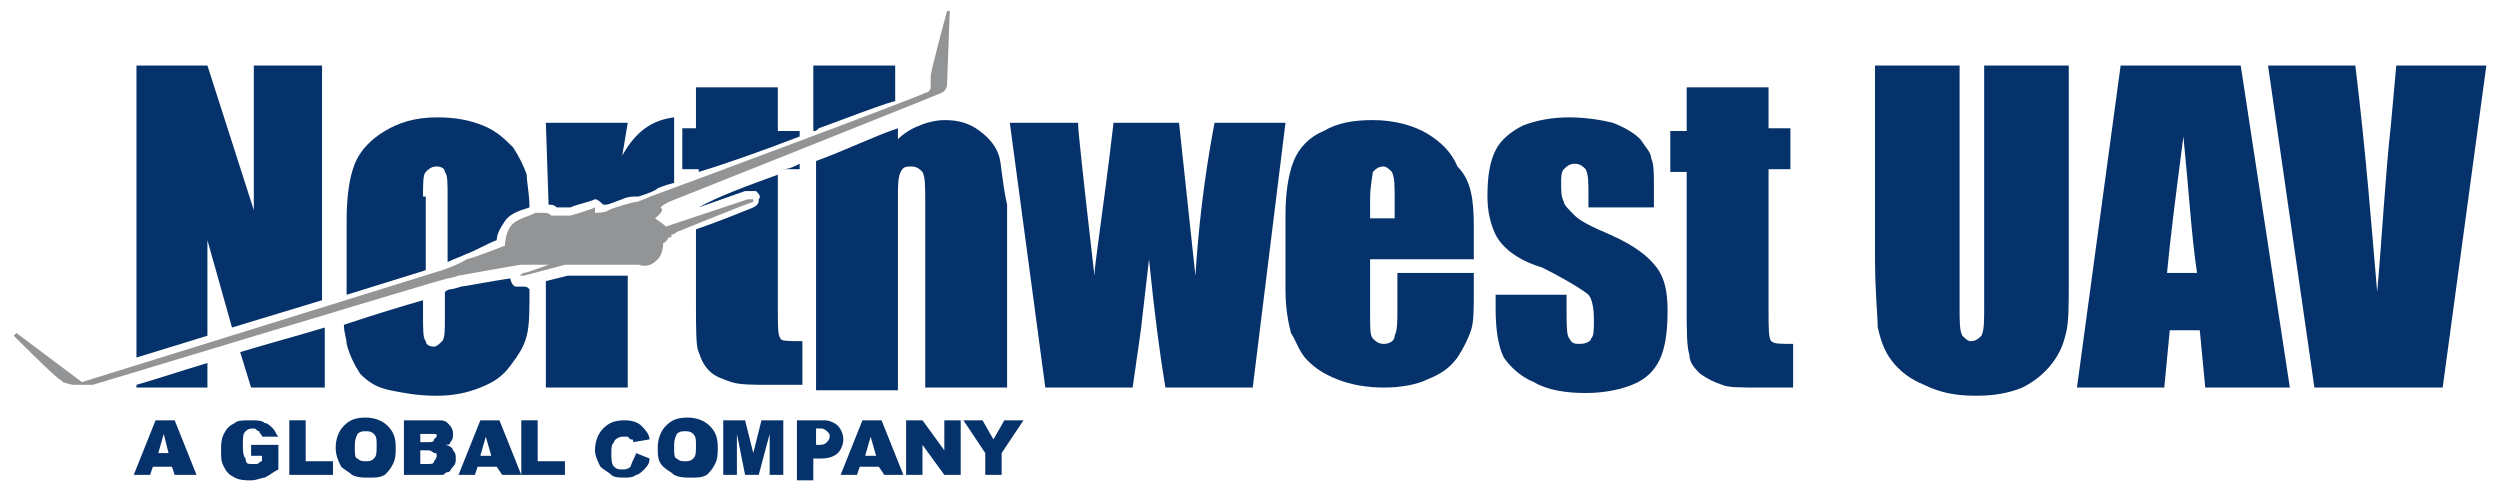 <?xml version="1.0" encoding="utf-8"?>
<!-- Generator: Adobe Illustrator 22.0.1, SVG Export Plug-In . SVG Version: 6.00 Build 0)  -->
<svg version="1.1" id="Layer_1" xmlns="http://www.w3.org/2000/svg" xmlns:xlink="http://www.w3.org/1999/xlink" x="0px" y="0px"
	 viewBox="0 0 91.6 18" style="enable-background:new 0 0 91.6 18;" xml:space="preserve">
<style type="text/css">
	.st0{fill:#06326B;}
	.st1{fill:none;}
	.st2{fill-rule:evenodd;clip-rule:evenodd;fill:#929496;}
</style>
<g>
	<g>
		<path class="st0" d="M6.3,17.1H5.6l-0.1,0.3H4.9l0.8-2h0.7l0.8,2H6.4L6.3,17.1z M6.2,16.7L6,15.9l-0.2,0.7H6.2z"/>
		<path class="st0" d="M9.2,16.7v-0.4h1v0.9c-0.2,0.1-0.3,0.2-0.5,0.3c-0.1,0-0.3,0.1-0.5,0.1c-0.2,0-0.4,0-0.6-0.1
			c-0.2-0.1-0.3-0.2-0.4-0.4c-0.1-0.2-0.1-0.3-0.1-0.6c0-0.2,0-0.4,0.1-0.6c0.1-0.2,0.2-0.3,0.4-0.4c0.1-0.1,0.3-0.1,0.6-0.1
			c0.2,0,0.4,0,0.5,0.1c0.1,0,0.2,0.1,0.3,0.2c0.1,0.1,0.1,0.2,0.2,0.3L9.6,16c0-0.1-0.1-0.1-0.1-0.2c-0.1,0-0.1-0.1-0.2-0.1
			c-0.1,0-0.2,0-0.3,0.1c-0.1,0.1-0.1,0.2-0.1,0.5c0,0.2,0,0.4,0.1,0.5C9,17,9.1,17,9.2,17c0.1,0,0.1,0,0.2,0c0.1,0,0.1-0.1,0.2-0.1
			v-0.2H9.2z"/>
		<path class="st0" d="M10.6,15.4h0.6v1.5h1v0.5h-1.6V15.4z"/>
		<path class="st0" d="M12.3,16.4c0-0.3,0.1-0.6,0.3-0.8c0.2-0.2,0.4-0.3,0.8-0.3c0.3,0,0.6,0.1,0.8,0.3c0.2,0.2,0.3,0.4,0.3,0.8
			c0,0.2,0,0.4-0.1,0.6c-0.1,0.2-0.2,0.3-0.3,0.4c-0.2,0.1-0.3,0.1-0.6,0.1c-0.2,0-0.4,0-0.6-0.1c-0.1-0.1-0.3-0.2-0.4-0.3
			C12.4,16.9,12.3,16.7,12.3,16.4z M13,16.4c0,0.2,0,0.4,0.1,0.4c0.1,0.1,0.2,0.1,0.3,0.1c0.1,0,0.2,0,0.3-0.1
			c0.1-0.1,0.1-0.2,0.1-0.5c0-0.2,0-0.3-0.1-0.4c-0.1-0.1-0.2-0.1-0.3-0.1c-0.1,0-0.2,0-0.3,0.1C13,16.1,13,16.2,13,16.4z"/>
		<path class="st0" d="M14.8,15.4h1.2c0.2,0,0.3,0,0.4,0.1c0.1,0.1,0.2,0.2,0.2,0.4c0,0.1,0,0.2-0.1,0.3c0,0.1-0.1,0.1-0.2,0.1
			c0.1,0,0.3,0.1,0.3,0.2c0.1,0.1,0.1,0.2,0.1,0.3c0,0.1,0,0.2-0.1,0.3s-0.1,0.2-0.2,0.2c-0.1,0-0.1,0.1-0.2,0.1c-0.1,0-0.2,0-0.3,0
			h-1.1V15.4z M15.4,16.2h0.3c0.1,0,0.2,0,0.2-0.1c0,0,0.1-0.1,0.1-0.1c0-0.1,0-0.1-0.1-0.1c0,0-0.1,0-0.2,0h-0.3V16.2z M15.4,17
			h0.3c0.1,0,0.2,0,0.2-0.1c0,0,0.1-0.1,0.1-0.2c0-0.1,0-0.1-0.1-0.1c0,0-0.1-0.1-0.2-0.1h-0.3V17z"/>
		<path class="st0" d="M18.2,17.1h-0.7l-0.1,0.3h-0.6l0.8-2h0.7l0.8,2h-0.7L18.2,17.1z M18,16.7l-0.2-0.7l-0.2,0.7H18z"/>
		<path class="st0" d="M19.1,15.4h0.6v1.5h1v0.5h-1.6V15.4z"/>
		<path class="st0" d="M23.3,16.6l0.5,0.2c0,0.2-0.1,0.3-0.2,0.4c-0.1,0.1-0.2,0.2-0.3,0.2c-0.1,0.1-0.3,0.1-0.4,0.1
			c-0.2,0-0.4,0-0.5-0.1c-0.1-0.1-0.3-0.2-0.4-0.3c-0.1-0.2-0.2-0.4-0.2-0.6c0-0.3,0.1-0.6,0.3-0.8c0.2-0.2,0.4-0.3,0.8-0.3
			c0.3,0,0.5,0.1,0.6,0.2c0.1,0.1,0.3,0.3,0.3,0.5l-0.6,0.1c0-0.1,0-0.1-0.1-0.1c0,0-0.1-0.1-0.1-0.1c-0.1,0-0.1,0-0.2,0
			c-0.1,0-0.3,0.1-0.3,0.2c-0.1,0.1-0.1,0.2-0.1,0.4c0,0.2,0,0.4,0.1,0.5c0.1,0.1,0.2,0.1,0.3,0.1c0.1,0,0.2,0,0.3-0.1
			C23.2,16.8,23.3,16.7,23.3,16.6z"/>
		<path class="st0" d="M24.1,16.4c0-0.3,0.1-0.6,0.3-0.8c0.2-0.2,0.4-0.3,0.8-0.3c0.3,0,0.6,0.1,0.8,0.3c0.2,0.2,0.3,0.4,0.3,0.8
			c0,0.2,0,0.4-0.1,0.6c-0.1,0.2-0.2,0.3-0.3,0.4c-0.2,0.1-0.3,0.1-0.6,0.1c-0.2,0-0.4,0-0.6-0.1c-0.1-0.1-0.3-0.2-0.4-0.3
			C24.1,16.9,24.1,16.7,24.1,16.4z M24.7,16.4c0,0.2,0,0.4,0.1,0.4c0.1,0.1,0.2,0.1,0.3,0.1c0.1,0,0.2,0,0.3-0.1
			c0.1-0.1,0.1-0.2,0.1-0.5c0-0.2,0-0.3-0.1-0.4c-0.1-0.1-0.2-0.1-0.3-0.1c-0.1,0-0.2,0-0.3,0.1C24.7,16.1,24.7,16.2,24.7,16.4z"/>
		<path class="st0" d="M26.5,15.4h0.8l0.3,1.2l0.3-1.2h0.8v2h-0.5v-1.5l-0.4,1.5h-0.5L27,15.9v1.5h-0.5V15.4z"/>
		<path class="st0" d="M29.2,15.4h1c0.2,0,0.4,0.1,0.5,0.2c0.1,0.1,0.2,0.3,0.2,0.5c0,0.2-0.1,0.4-0.2,0.5c-0.1,0.1-0.3,0.2-0.6,0.2
			h-0.3v0.8h-0.6V15.4z M29.8,16.3H30c0.1,0,0.2,0,0.3-0.1c0,0,0.1-0.1,0.1-0.2c0-0.1,0-0.1-0.1-0.2c0,0-0.1-0.1-0.2-0.1h-0.2V16.3z
			"/>
		<path class="st0" d="M32.2,17.1h-0.7l-0.1,0.3h-0.6l0.8-2h0.7l0.8,2h-0.7L32.2,17.1z M32.1,16.7l-0.2-0.7l-0.2,0.7H32.1z"/>
		<path class="st0" d="M33.2,15.4h0.6l0.8,1.1v-1.1h0.6v2h-0.6l-0.8-1.1v1.1h-0.6V15.4z"/>
		<path class="st0" d="M35.3,15.4H36l0.4,0.7l0.4-0.7h0.7l-0.8,1.2v0.8h-0.6v-0.8L35.3,15.4z"/>
	</g>
	<path class="st0" d="M47.1,4.5l-1.2,9.7h-3.2c-0.2-1.2-0.4-2.7-0.6-4.7c-0.1,0.9-0.2,1.7-0.3,2.6l-0.3,2.1h-3.2L37,4.5h2.5
		c0,0.3,0.2,2.1,0.6,5.6c0-0.4,0.3-2.2,0.7-5.6h2.4l0.6,5.6c0.1-1.6,0.3-3.5,0.7-5.6H47.1z"/>
	<path class="st0" d="M54,9.5h-3.8v2.1c0,0.4,0,0.7,0.1,0.8c0.1,0.1,0.2,0.2,0.4,0.2c0.2,0,0.4-0.1,0.4-0.3c0.1-0.2,0.1-0.5,0.1-1
		v-1.3H54v0.7c0,0.6,0,1.1-0.1,1.4c-0.1,0.3-0.3,0.7-0.5,1c-0.3,0.4-0.6,0.6-1.1,0.8c-0.4,0.2-1,0.3-1.6,0.3c-0.6,0-1.2-0.1-1.7-0.3
		c-0.5-0.2-0.8-0.4-1.1-0.7c-0.3-0.3-0.4-0.7-0.6-1c-0.1-0.4-0.2-0.9-0.2-1.6V7.9c0-0.8,0.1-1.5,0.3-2c0.2-0.5,0.6-0.9,1.1-1.1
		c0.5-0.3,1.1-0.4,1.8-0.4c0.8,0,1.5,0.2,2,0.5c0.5,0.3,0.9,0.7,1.1,1.2C53.9,6.6,54,7.3,54,8.3V9.5z M51.1,8V7.3c0-0.5,0-0.8-0.1-1
		c-0.1-0.1-0.2-0.2-0.3-0.2c-0.2,0-0.3,0.1-0.4,0.2c0,0.1-0.1,0.5-0.1,1V8H51.1z"/>
	<path class="st0" d="M60.8,7.6h-2.6V7.1c0-0.4,0-0.7-0.1-0.9c-0.1-0.1-0.2-0.2-0.4-0.2c-0.2,0-0.3,0.1-0.4,0.2
		c-0.1,0.1-0.1,0.3-0.1,0.5c0,0.3,0,0.5,0.1,0.7c0,0.1,0.2,0.3,0.4,0.5c0.2,0.2,0.6,0.4,1.3,0.7c0.9,0.4,1.4,0.8,1.7,1.2
		c0.3,0.4,0.4,0.9,0.4,1.6c0,0.8-0.1,1.4-0.3,1.8c-0.2,0.4-0.5,0.7-1,0.9c-0.5,0.2-1.1,0.3-1.7,0.3c-0.7,0-1.4-0.1-1.9-0.4
		c-0.5-0.2-0.9-0.6-1.1-0.9c-0.2-0.4-0.3-1-0.3-1.8v-0.5h2.6v0.6c0,0.5,0,0.9,0.1,1c0.1,0.2,0.2,0.2,0.4,0.2c0.2,0,0.4-0.1,0.4-0.2
		c0.1-0.1,0.1-0.3,0.1-0.7c0-0.5-0.1-0.8-0.2-0.9c-0.1-0.1-0.7-0.5-1.7-1C55.5,9.5,55,9,54.8,8.6c-0.2-0.4-0.3-0.9-0.3-1.4
		c0-0.8,0.1-1.3,0.3-1.7c0.2-0.4,0.6-0.7,1-0.9c0.5-0.2,1.1-0.3,1.7-0.3c0.6,0,1.2,0.1,1.6,0.2c0.5,0.2,0.8,0.4,1,0.6
		c0.2,0.3,0.4,0.5,0.4,0.7c0.1,0.2,0.1,0.6,0.1,1.1V7.6z"/>
	<path class="st0" d="M64.8,3.2v1.5h0.8v1.5h-0.8v5.2c0,0.6,0,1,0.1,1.1c0.1,0.1,0.3,0.1,0.8,0.1v1.6h-1.2c-0.7,0-1.2,0-1.4-0.1
		c-0.3-0.1-0.5-0.2-0.8-0.4c-0.2-0.2-0.4-0.4-0.4-0.7c-0.1-0.3-0.1-0.9-0.1-1.8V6.3h-0.6V4.8h0.6V3.2H64.8z"/>
	<path class="st0" d="M75.8,2.4v7.9c0,0.9,0,1.5-0.1,1.9c-0.1,0.4-0.2,0.7-0.5,1.1c-0.3,0.4-0.7,0.7-1.1,0.9c-0.5,0.2-1,0.3-1.7,0.3
		c-0.7,0-1.3-0.1-1.9-0.4c-0.5-0.2-0.9-0.5-1.2-0.9c-0.3-0.4-0.4-0.8-0.5-1.2c0-0.4-0.1-1.3-0.1-2.6v-7h3.1v8.9c0,0.5,0,0.8,0.1,1
		c0.1,0.1,0.2,0.2,0.3,0.2c0.2,0,0.3-0.1,0.4-0.2c0.1-0.2,0.1-0.5,0.1-1.1V2.4H75.8z"/>
	<path class="st0" d="M82.1,2.4l1.8,11.8h-3.1l-0.2-2.1h-1.1l-0.2,2.1h-3.2l1.6-11.8H82.1z M80.5,10c-0.2-1.3-0.3-3-0.5-5
		c-0.3,2.3-0.5,3.9-0.6,5H80.5z"/>
	<path class="st0" d="M91.1,2.4l-1.6,11.8h-4.7L83.1,2.4h3.2c0.4,3.3,0.6,6,0.8,8.3c0.2-2.3,0.3-4.3,0.5-6.1l0.2-2.2H91.1z"/>
	<path class="st1" d="M25.6,7.6L25.6,7.6c-0.2,0-0.4,0.1-0.6,0.2L25.6,7.6z"/>
	<path class="st0" d="M5,14.2h2.6v-0.9c-1,0.3-1.9,0.6-2.6,0.8V14.2z"/>
	<path class="st0" d="M9.2,14.2h2.7V12c-1,0.3-2.1,0.6-3.1,0.9L9.2,14.2z"/>
	<polygon class="st0" points="7.6,8.8 8.5,12 11.8,11 11.8,2.4 9.3,2.4 9.3,7.7 7.6,2.4 5,2.4 5,13.1 7.6,12.3 	"/>
	<path class="st0" d="M19.1,10.5c-0.1,0-0.2,0-0.2,0l0,0l0,0c-0.1,0-0.2-0.2-0.2-0.3c0,0,0,0,0,0c-0.7,0.1-1.7,0.3-1.8,0.3
		c0,0-0.3,0.1-0.4,0.1c0,0-0.1,0-0.2,0.1v1c0,0.4,0,0.7-0.1,0.8c-0.1,0.1-0.2,0.2-0.3,0.2c-0.2,0-0.3-0.1-0.3-0.2
		c-0.1-0.1-0.1-0.4-0.1-0.9v-0.6c-0.7,0.2-1.7,0.5-2.9,0.9c0,0.3,0.1,0.5,0.1,0.7c0.1,0.4,0.3,0.8,0.5,1.1c0.3,0.3,0.6,0.5,1.1,0.6
		c0.5,0.1,1,0.2,1.7,0.2c0.6,0,1.1-0.1,1.6-0.3c0.5-0.2,0.8-0.4,1.1-0.8c0.3-0.4,0.5-0.7,0.6-1.1c0.1-0.4,0.1-0.9,0.1-1.7
		C19.3,10.5,19.3,10.5,19.1,10.5C19.2,10.5,19.2,10.5,19.1,10.5z"/>
	<path class="st0" d="M15.5,7.2c0-0.5,0-0.8,0.1-0.9c0.1-0.1,0.2-0.2,0.4-0.2c0.2,0,0.3,0.1,0.3,0.2c0.1,0.1,0.1,0.4,0.1,0.9v2.4
		c0.2-0.1,0.5-0.2,0.7-0.3c0.3-0.1,0.8-0.4,1.1-0.5c0-0.2,0.1-0.4,0.3-0.7c0.2-0.3,0.6-0.4,0.9-0.5c0-0.5-0.1-0.9-0.1-1.2
		c-0.1-0.3-0.3-0.7-0.5-1c-0.3-0.3-0.6-0.6-1.1-0.8c-0.5-0.2-1-0.3-1.7-0.3c-0.8,0-1.4,0.2-1.9,0.5c-0.5,0.3-0.9,0.7-1.1,1.2
		c-0.2,0.5-0.3,1.2-0.3,2.1v2.5c0,0.1,0,0.1,0,0.2l2.9-0.9V7.2z"/>
	<path class="st0" d="M20,10.3v3.9h3v-3.8c0-0.1,0-0.2,0-0.3l-2.2,0L20,10.3z"/>
	<path class="st0" d="M20.1,7.5L20.1,7.5c0.1,0,0.2,0,0.3,0.1l0.5,0c0.2-0.1,0.7-0.2,0.9-0.3l0,0l0,0c0.1,0,0.2,0.1,0.3,0.2
		c0.1,0,0.1,0,0.1,0c0.1,0,0.3-0.1,0.6-0.2c0.2-0.1,0.4-0.1,0.5-0.1c0,0,0.1,0,0.1,0C23.7,7.1,24,7,24.1,6.9c0,0,0.2-0.1,0.6-0.2
		V4.3c-0.8,0.1-1.4,0.5-1.9,1.4L23,4.5h-3L20.1,7.5C20,7.5,20,7.5,20.1,7.5L20.1,7.5z"/>
	<path class="st0" d="M29.3,4.8h-0.8V3.2h-3v1.5H25v1.5h0.6v0.1C26.6,6,28,5.5,29.3,5V4.8z"/>
	<path class="st0" d="M25.6,7.6L27.3,7c0,0,0.1,0,0.1,0c0.1,0,0.1,0,0.2,0c0.1,0,0.1,0,0.1,0l0,0c0.1,0.1,0.2,0.2,0.1,0.3
		c0,0.1,0,0.2-0.2,0.3c0,0-1.2,0.5-2.1,0.8v2.7c0,1,0,1.6,0.1,1.8c0.1,0.3,0.2,0.5,0.4,0.7c0.2,0.2,0.5,0.3,0.8,0.4
		c0.3,0.1,0.8,0.1,1.4,0.1h1.2v-1.6c-0.5,0-0.8,0-0.8-0.1c-0.1-0.1-0.1-0.4-0.1-1.1V6.4C27.4,6.8,26.3,7.2,25.6,7.6L25.6,7.6z"/>
	<path class="st0" d="M29.3,6.3V6c-0.2,0.1-0.4,0.2-0.6,0.2H29.3z"/>
	<path class="st0" d="M36.6,5.7c-0.1-0.3-0.3-0.6-0.7-0.9c-0.4-0.3-0.8-0.4-1.3-0.4c-0.3,0-0.7,0.1-0.9,0.2
		c-0.3,0.1-0.6,0.3-0.8,0.5V4.7c-0.9,0.3-1.9,0.8-3,1.2v8.4h3V7.3c0-0.5,0-0.8,0.1-1c0.1-0.2,0.2-0.2,0.4-0.2c0.2,0,0.3,0.1,0.4,0.2
		c0.1,0.2,0.1,0.5,0.1,1.1v6.8h3V7.5C36.7,6.6,36.7,6,36.6,5.7z"/>
	<path class="st0" d="M32.8,3.7V2.4h-3v2.4c0.1,0,0.1,0,0.2-0.1C31.1,4.3,32.1,3.9,32.8,3.7z"/>
	<path class="st2" d="M0.5,12.3C0.5,12.3,0.4,12.3,0.5,12.3c0.1-0.1,0.1-0.1,0.1-0.1s0,0,0,0c0,0,2.4,1.8,2.4,1.8l13.2-4.1
		c0,0,0.6-0.2,0.9-0.4C17.5,9.4,18.5,9,18.5,9s0-0.4,0.2-0.7c0.2-0.3,0.8-0.4,0.9-0.5c0.1,0,0.4,0,0.4,0s0.1,0,0.2,0.1l0.7,0
		c0,0,0.7-0.2,0.9-0.3c0,0,0,0,0,0s0,0.2,0,0.2l0,0c0,0,0.4,0,0.5-0.1c0.2-0.1,0.9-0.3,1-0.3c0.1,0,0.5-0.2,0.8-0.3
		c0.3-0.1,9.7-3.6,9.8-3.7c0.1,0,0.2-0.1,0.2-0.2s0-0.2,0-0.4c0-0.2,0.6-2.4,0.6-2.4s0,0,0,0c0,0,0.1,0,0.1,0s0,0,0,0
		c0,0-0.1,2.7-0.1,2.7s0,0.2-0.2,0.3c-0.2,0.1-10,4-10,4s-0.2,0.1-0.3,0.2C24.4,7.7,24,8,24,8s0.3,0.2,0.4,0.3l3-1c0,0,0.1,0,0.1,0
		s0.1,0,0.1,0s0,0,0,0.1c-0.1,0-2.8,1.1-2.8,1.1s-0.1,0.1-0.2,0.1c0,0.1,0,0.1-0.1,0.1c0,0-0.1,0.2-0.2,0.2c0,0,0,0.4-0.2,0.6
		c-0.2,0.2-0.4,0.3-0.7,0.2l-2.7,0l-1.5,0.4c0,0,0,0-0.1,0c-0.1,0-0.1,0-0.1,0s0,0,0,0c0.1,0,0.1-0.1,0.2-0.1c0.1,0,0.9-0.3,0.9-0.3
		l-0.8,0c0,0-0.1,0-0.2,0c-0.1,0-2.3,0.4-2.3,0.4s-0.3,0.1-0.4,0.1c-0.1,0-13,3.9-13,3.9s-0.2,0-0.3,0c-0.1,0-0.2,0-0.4,0
		c-0.1,0-0.4-0.1-0.4-0.1s0,0-0.1-0.1C2.2,14,0.5,12.3,0.5,12.3z"/>
</g>
</svg>
